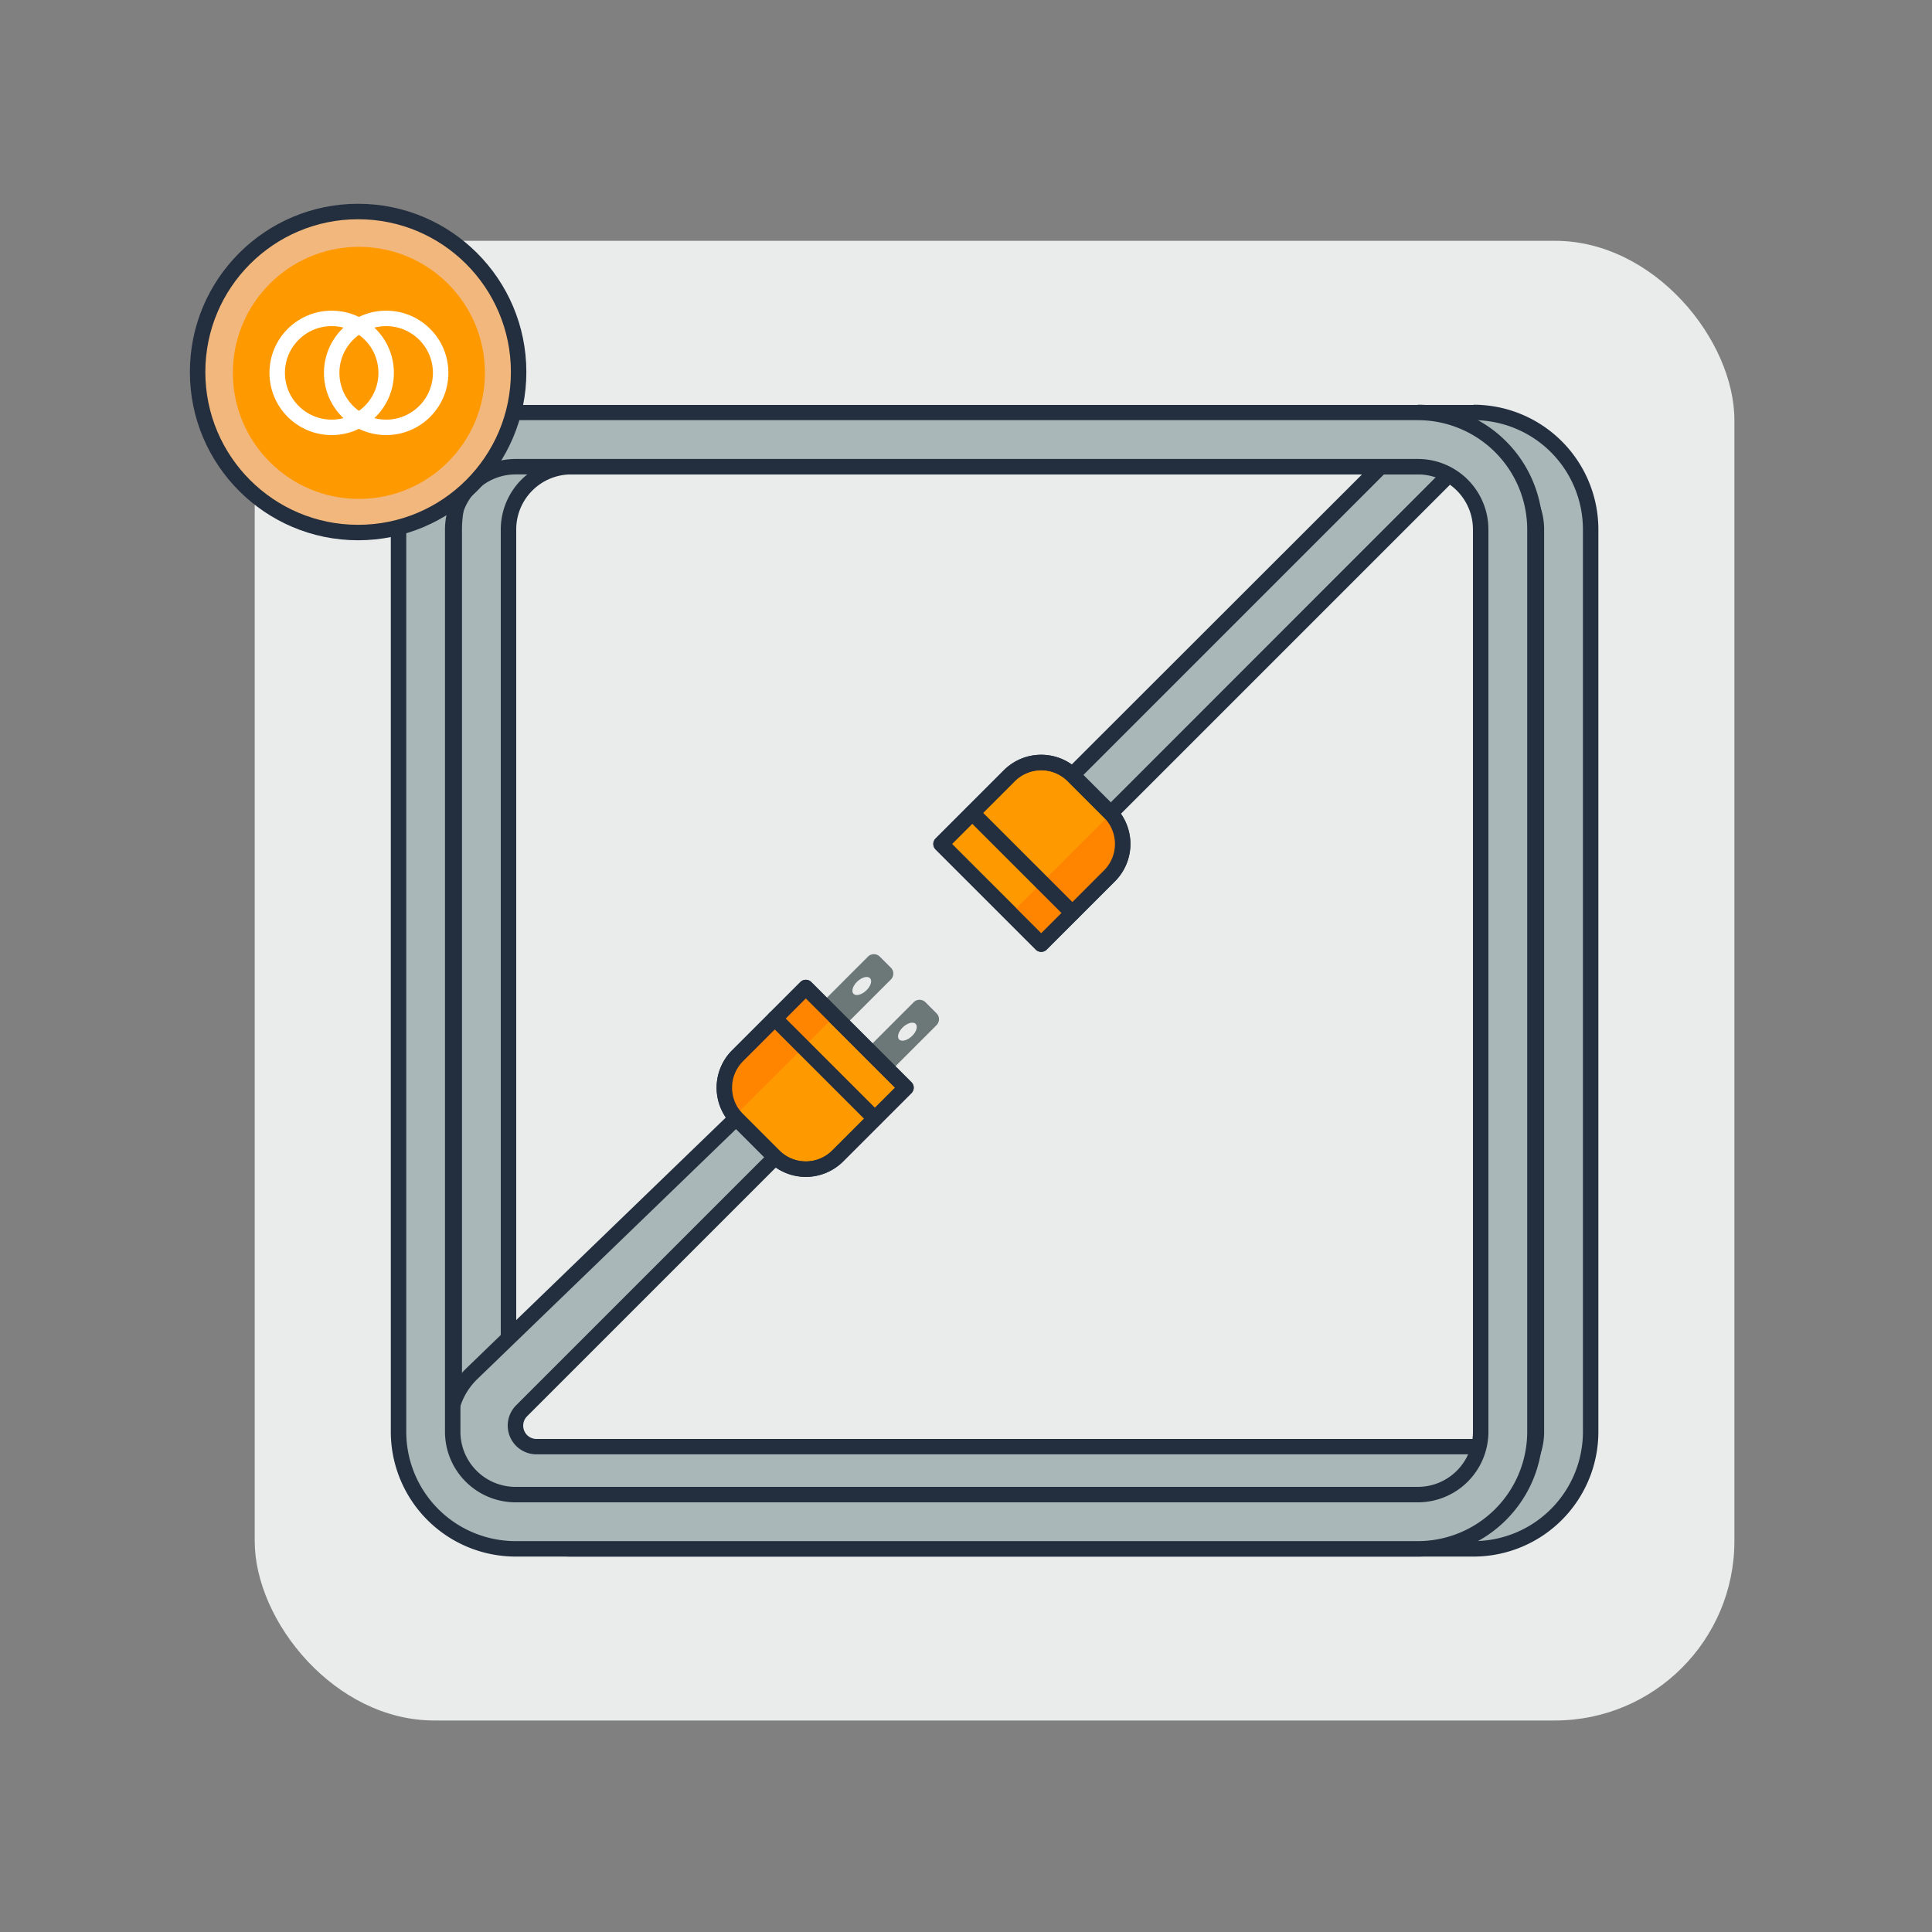 <svg id="Layer_1" data-name="Layer 1" xmlns="http://www.w3.org/2000/svg" viewBox="0 0 250 250"><rect x="0" y="0" width="250" height="250" fill="#808080" stroke="none"/><defs><style>.cls-1{fill:#eaecec;}.cls-2{fill:#aab7b8;}.cls-3{fill:#232f3e;}.cls-4,.cls-9{fill:#f90;}.cls-4,.cls-6,.cls-8{stroke:#232f3e;}.cls-10,.cls-4,.cls-6{stroke-linecap:round;stroke-linejoin:round;}.cls-10,.cls-4,.cls-6,.cls-8{stroke-width:2px;}.cls-5{fill:#ff8500;}.cls-10,.cls-11,.cls-6{fill:none;}.cls-7{fill:#6c7778;}.cls-8{fill:#f2b77c;stroke-miterlimit:10;}.cls-10{stroke:#fff;}</style></defs><title>Artboard 2 copy 38</title><rect class="cls-1" x="32.96" y="31.16" width="191.47" height="191.47" rx="23.22"/><path class="cls-2" d="M137.79,109.7a3.48,3.48,0,0,1-2.48-1,3.51,3.51,0,0,1,0-5L181.8,57.22a3.51,3.51,0,0,1,5,5l-46.49,46.49A3.48,3.48,0,0,1,137.79,109.7Z"/><path class="cls-3" d="M184.28,57.2a2.53,2.53,0,0,1,1.78.73,2.49,2.49,0,0,1,.73,1.77,2.53,2.53,0,0,1-.73,1.78L139.56,108a2.51,2.51,0,1,1-3.54-3.55l46.49-46.49a2.49,2.49,0,0,1,1.77-.73m0-2a4.51,4.51,0,0,0-3.19,1.32L134.6,103a4.51,4.51,0,0,0,6.38,6.37l46.49-46.49a4.51,4.51,0,0,0-3.19-7.69Z"/><path class="cls-4" d="M125.58,100h18.33a0,0,0,0,1,0,0v12.49a5.84,5.84,0,0,1-5.84,5.84h-6.65a5.84,5.84,0,0,1-5.84-5.84V100a0,0,0,0,1,0,0Z" transform="translate(152.82 281.68) rotate(-135)"/><path class="cls-5" d="M130.57,118.46l12.6-12.61.2-.67a5.79,5.79,0,0,1,0,8.19l-8.86,8.86Z"/><line class="cls-4" x1="138.76" y1="118.13" x2="125.8" y2="105.18"/><path class="cls-6" d="M125.58,100h18.33a0,0,0,0,1,0,0v12.49a5.84,5.84,0,0,1-5.84,5.84h-6.65a5.84,5.84,0,0,1-5.84-5.84V100a0,0,0,0,1,0,0Z" transform="translate(152.82 281.68) rotate(-135)"/><path class="cls-2" d="M73.92,200.42a15.15,15.15,0,0,1-15.14-15.14V68.51A15.15,15.15,0,0,1,73.92,53.37H190.69a15.15,15.15,0,0,1,15.14,15.14V185.28a15.15,15.15,0,0,1-15.14,15.14Zm0-140a8.13,8.13,0,0,0-8.12,8.12V185.28a8.13,8.13,0,0,0,8.12,8.12H190.69a8.13,8.13,0,0,0,8.12-8.12V68.51a8.13,8.13,0,0,0-8.12-8.12Z"/><path class="cls-3" d="M190.69,54.37a14.15,14.15,0,0,1,14.14,14.14V185.28a14.15,14.15,0,0,1-14.14,14.14H73.92a14.16,14.16,0,0,1-14.14-14.14V68.51A14.16,14.16,0,0,1,73.92,54.37H190.69M73.92,194.4H190.69a9.13,9.13,0,0,0,9.12-9.12V68.51a9.13,9.13,0,0,0-9.12-9.12H73.92a9.13,9.13,0,0,0-9.12,9.12V185.28a9.13,9.13,0,0,0,9.12,9.12m116.77-142H73.92A16.16,16.16,0,0,0,57.78,68.51V185.28a16.16,16.16,0,0,0,16.14,16.14H190.69a16.16,16.16,0,0,0,16.14-16.14V68.51a16.16,16.16,0,0,0-16.14-16.14ZM73.92,192.4a7.12,7.12,0,0,1-7.12-7.12V68.51a7.12,7.12,0,0,1,7.12-7.12H190.69a7.12,7.12,0,0,1,7.12,7.12V185.28a7.12,7.12,0,0,1-7.12,7.12Z"/><path class="cls-2" d="M67.72,194.21a9.57,9.57,0,0,1-6.63-16.48l38.62-37.31a3.51,3.51,0,0,1,6,2.47,3.52,3.52,0,0,1-1,2.48L67.49,182.56a2.71,2.71,0,0,0,1.92,4.63H193.62l-2.35,7Z"/><path class="cls-3" d="M102.2,140.38a2.51,2.51,0,0,1,2.51,2.51,2.46,2.46,0,0,1-.74,1.77L66.78,181.85a3.72,3.72,0,0,0,2.63,6.34H192.23l-1.68,5H67.72a8.57,8.57,0,0,1-5.93-14.76l38.64-37.34a2.49,2.49,0,0,1,1.77-.73m0-2A4.49,4.49,0,0,0,99,139.7L60.4,177a10.57,10.57,0,0,0,7.32,18.2H192l3-9H69.41a1.72,1.72,0,0,1-1.21-2.93l37.19-37.19a4.51,4.51,0,0,0-3.19-7.69Z"/><path class="cls-2" d="M66.71,200.42a15.15,15.15,0,0,1-15.14-15.14V68.51A15.15,15.15,0,0,1,66.71,53.37H183.47a15.16,15.16,0,0,1,15.15,15.14V185.28a15.16,15.16,0,0,1-15.15,15.14Zm0-140a8.13,8.13,0,0,0-8.13,8.12V185.28a8.13,8.13,0,0,0,8.13,8.12H183.47a8.13,8.13,0,0,0,8.13-8.12V68.51a8.13,8.13,0,0,0-8.13-8.12Z"/><path class="cls-3" d="M183.47,54.37a14.16,14.16,0,0,1,14.15,14.14V185.28a14.16,14.16,0,0,1-14.15,14.14H66.71a14.15,14.15,0,0,1-14.14-14.14V68.51A14.15,14.15,0,0,1,66.71,54.37H183.47M66.71,194.4H183.47a9.13,9.13,0,0,0,9.13-9.12V68.51a9.13,9.13,0,0,0-9.13-9.12H66.71a9.14,9.14,0,0,0-9.13,9.12V185.28a9.14,9.14,0,0,0,9.13,9.12m116.76-142H66.71A16.16,16.16,0,0,0,50.57,68.51V185.28a16.16,16.16,0,0,0,16.14,16.14H183.47a16.17,16.17,0,0,0,16.15-16.14V68.51a16.17,16.17,0,0,0-16.15-16.14ZM66.71,192.4a7.13,7.13,0,0,1-7.13-7.12V68.51a7.13,7.13,0,0,1,7.13-7.12H183.47a7.13,7.13,0,0,1,7.13,7.12V185.28a7.13,7.13,0,0,1-7.13,7.12Z"/><path class="cls-7" d="M110.5,123.25h2a1.08,1.08,0,0,1,1.08,1.08v7.61a0,0,0,0,1,0,0h-4.19a0,0,0,0,1,0,0v-7.61A1.08,1.08,0,0,1,110.5,123.25Z" transform="translate(122.88 -41.48) rotate(45)"/><path class="cls-7" d="M116.4,129.15h2a1.08,1.08,0,0,1,1.08,1.08v7.61a0,0,0,0,1,0,0h-4.19a0,0,0,0,1,0,0v-7.61A1.08,1.08,0,0,1,116.4,129.15Z" transform="translate(128.79 -43.92) rotate(45)"/><path class="cls-4" d="M95.11,131.58h18.33a0,0,0,0,1,0,0v12.49a5.84,5.84,0,0,1-5.84,5.84h-6.65a5.84,5.84,0,0,1-5.84-5.84V131.58A0,0,0,0,1,95.11,131.58Z" transform="translate(130.06 -32.51) rotate(45)"/><ellipse class="cls-1" cx="117.41" cy="133.5" rx="1.47" ry="0.82" transform="translate(-59.47 115.66) rotate(-42.91)"/><ellipse class="cls-1" cx="111.51" cy="127.59" rx="1.47" ry="0.82" transform="translate(-57.03 110.06) rotate(-42.91)"/><path class="cls-5" d="M108.08,131.43,95.47,144l-.19.67a5.81,5.81,0,0,1,0-8.2l8.86-8.86Z"/><line class="cls-6" x1="100.25" y1="131.79" x2="113.21" y2="144.75"/><path class="cls-6" d="M95.11,131.58h18.33a0,0,0,0,1,0,0v12.49a5.84,5.84,0,0,1-5.84,5.84h-6.65a5.84,5.84,0,0,1-5.84-5.84V131.58A0,0,0,0,1,95.11,131.58Z" transform="translate(130.06 -32.51) rotate(45)"/><circle class="cls-8" cx="46.34" cy="48.14" r="20.77"/><circle class="cls-9" cx="46.44" cy="48.25" r="16.31"/><circle class="cls-10" cx="42.92" cy="48.25" r="7.05"/><circle class="cls-10" cx="49.97" cy="48.25" r="7.05"/><rect class="cls-11" width="250" height="250"/></svg>